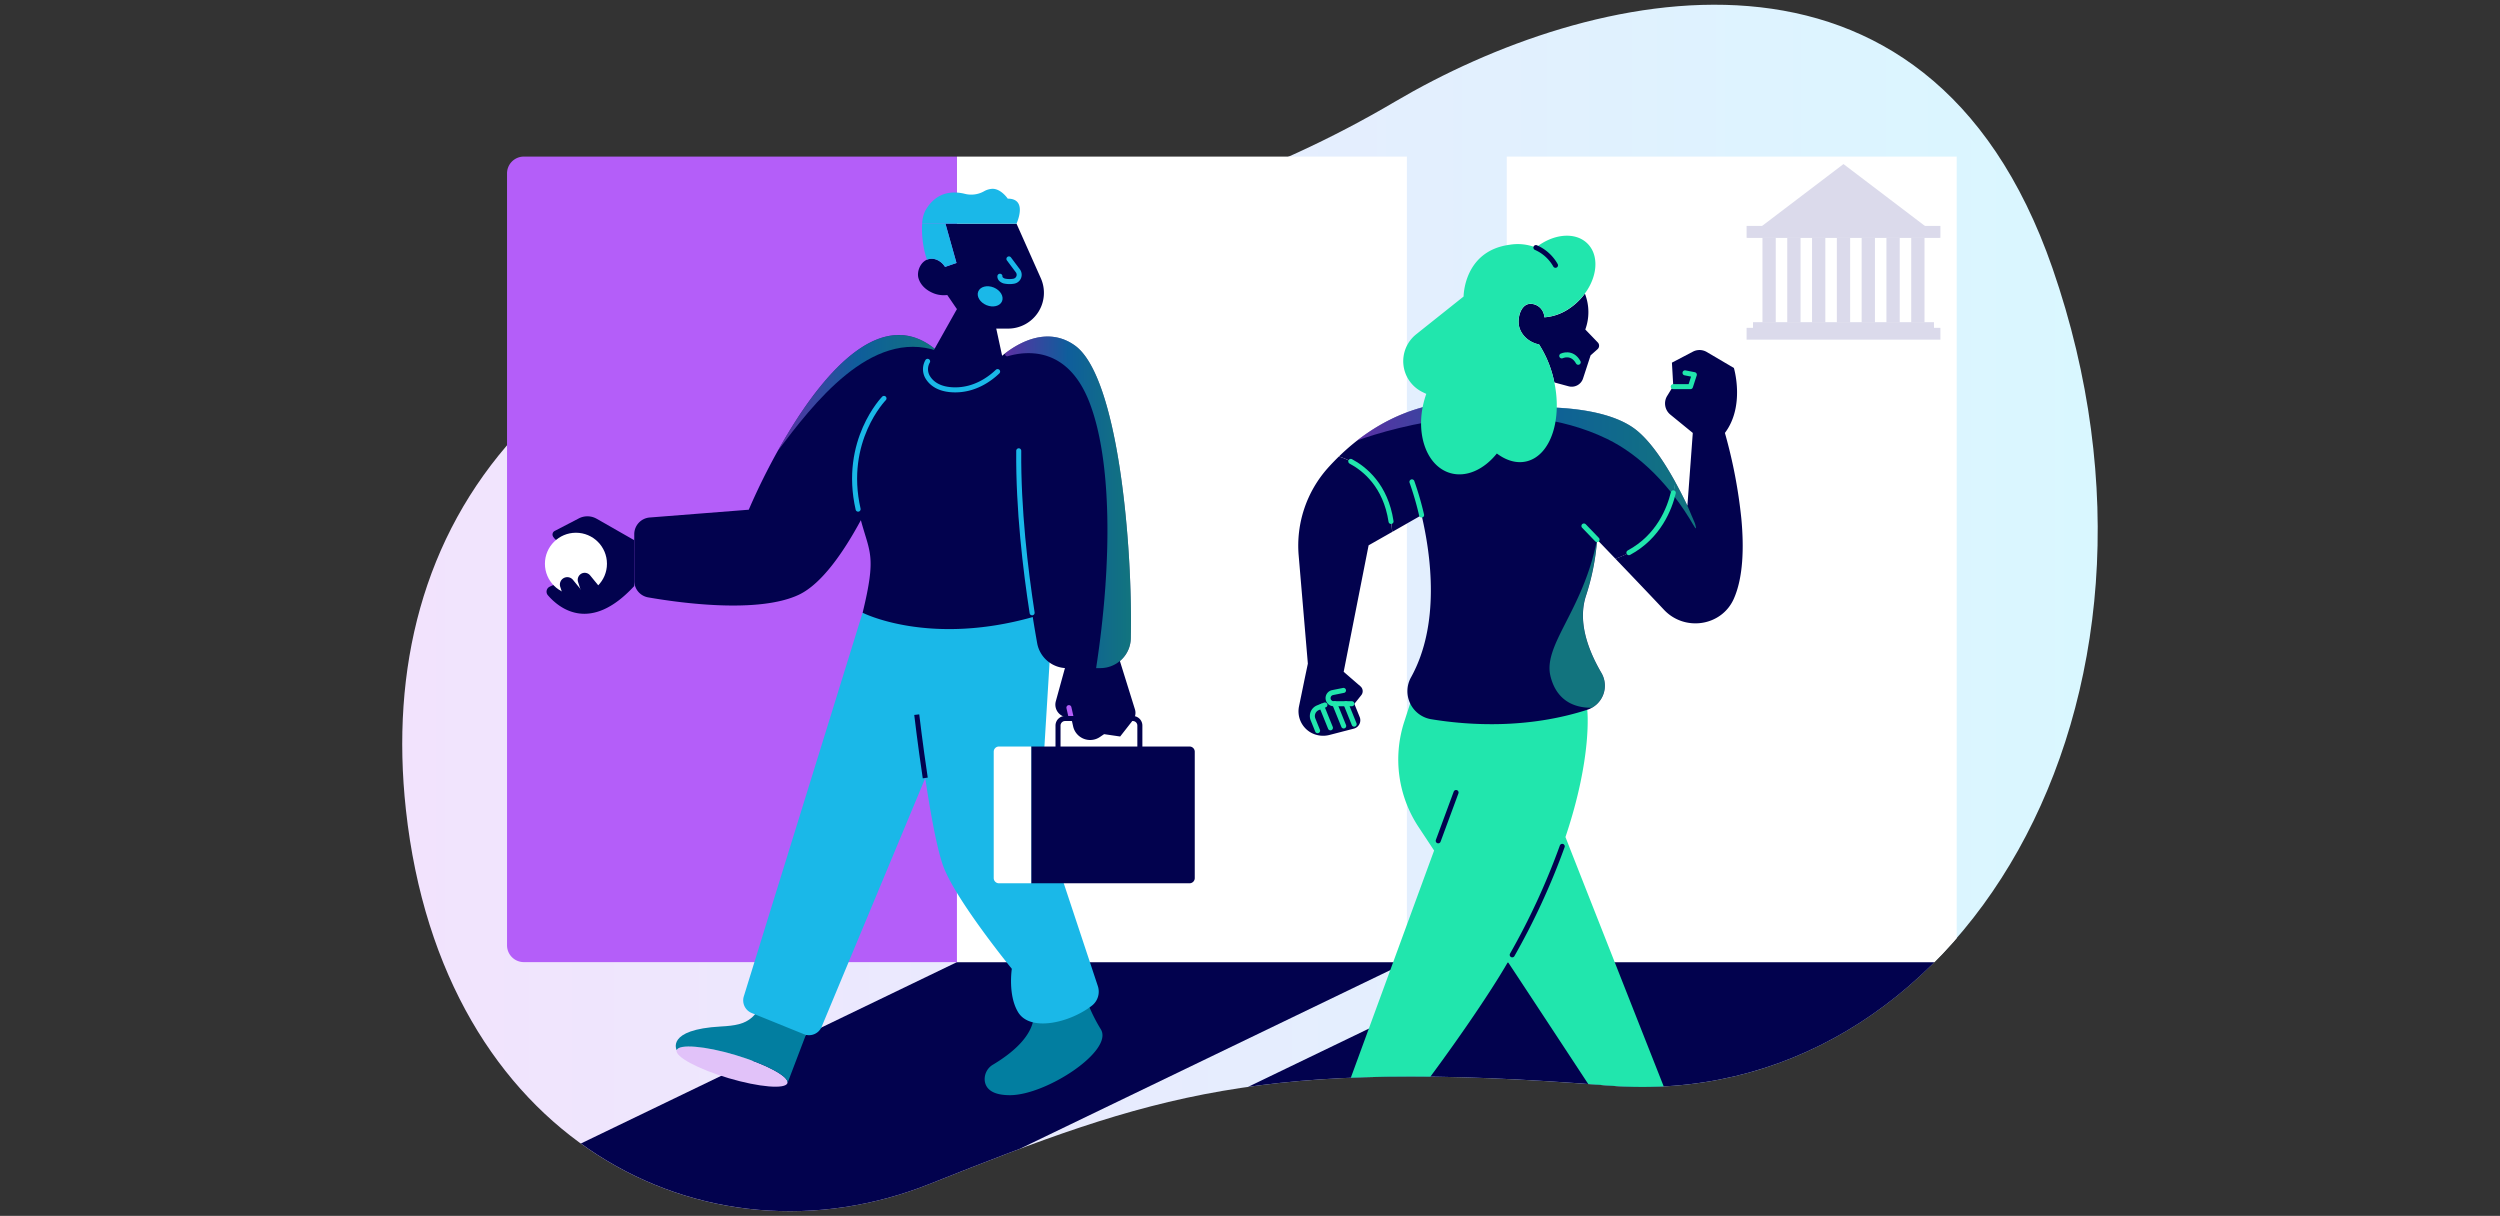 <?xml version="1.0" encoding="UTF-8"?> <svg xmlns="http://www.w3.org/2000/svg" xmlns:xlink="http://www.w3.org/1999/xlink" viewBox="0 0 1063 517"><rect x="0" y="0" width="1063" height="517" fill="#333333" stroke="none"/><defs><style>.cls-1,.cls-11,.cls-12,.cls-19,.cls-20,.cls-21{fill:none;}.cls-2{isolation:isolate;}.cls-24,.cls-3{mix-blend-mode:multiply;}.cls-4{fill:url(#linear-gradient);}.cls-5{clip-path:url(#clip-path);}.cls-6{fill:#02024e;}.cls-7{fill:#b45ef9;}.cls-8{fill:#fff;}.cls-9{fill:#21e6ad;}.cls-10,.cls-13,.cls-18{opacity:0.5;}.cls-10{fill:url(#New_Gradient_Swatch);}.cls-11,.cls-20{stroke:#02024e;}.cls-11,.cls-12,.cls-19,.cls-21{stroke-linecap:round;stroke-linejoin:round;}.cls-11,.cls-12,.cls-19,.cls-20,.cls-21{stroke-width:2.14px;}.cls-12{stroke:#21e6ad;}.cls-14{fill:url(#New_Gradient_Swatch-2);}.cls-15{fill:#027ea0;}.cls-16{fill:#e1c2f9;}.cls-17{fill:#1ab8e8;}.cls-18{fill:url(#New_Gradient_Swatch-3);}.cls-19{stroke:#b45ef9;}.cls-20{stroke-miterlimit:10;}.cls-21{stroke:#1ab8e8;}.cls-22{fill:url(#New_Gradient_Swatch-4);}.cls-23,.cls-24{fill:#dbdaeb;}</style><linearGradient id="linear-gradient" x1="171.03" y1="258.5" x2="891.97" y2="258.5" gradientUnits="userSpaceOnUse"><stop offset="0" stop-color="#f2e3fd"></stop><stop offset="1" stop-color="#d9f7ff"></stop></linearGradient><clipPath id="clip-path"><path class="cls-1" d="M872.71,114C819.57-39.28,677.24-5.56,595,42.12H190.74V227C173.47,262,168,302.09,172.59,344.31,188,485.4,300,541.36,395.21,503.44s140.4-53.67,289-41.84S936.74,298.66,872.71,114Z"></path></clipPath><linearGradient id="New_Gradient_Swatch" x1="576.98" y1="197.62" x2="721.14" y2="197.62" gradientUnits="userSpaceOnUse"><stop offset="0" stop-color="#b45ff9"></stop><stop offset="0.5" stop-color="#1bb9e8"></stop><stop offset="1" stop-color="#21e6ae"></stop></linearGradient><linearGradient id="New_Gradient_Swatch-2" x1="644.87" y1="250.07" x2="661.52" y2="258.34" xlink:href="#New_Gradient_Swatch"></linearGradient><linearGradient id="New_Gradient_Swatch-3" x1="330.78" y1="167.04" x2="398.58" y2="167.04" xlink:href="#New_Gradient_Swatch"></linearGradient><linearGradient id="New_Gradient_Swatch-4" x1="427.41" y1="213.58" x2="480.9" y2="213.58" xlink:href="#New_Gradient_Swatch"></linearGradient></defs><g class="cls-2"><g id="Layer_4" data-name="Layer 4"><g class="cls-3"><path class="cls-4" d="M417.92,101.82c62-6.39,121.54-26.95,175.22-58.59C675-5,819.16-40.47,872.71,114c64,184.67-40,359.45-188.53,347.61s-193.74,3.92-289,41.84S188,485.4,172.59,344.31C159.48,224.15,228,121.41,417.92,101.82Z"></path></g><g class="cls-5"><polygon class="cls-6" points="598.21 409.09 406.9 409.09 175.41 520.74 366.72 520.74 598.21 409.09"></polygon><polygon class="cls-6" points="864.05 409.09 640.68 409.09 409.19 520.74 632.55 520.74 864.05 409.09"></polygon><path class="cls-7" d="M222.74,66.58H406.9a0,0,0,0,1,0,0V409.09a0,0,0,0,1,0,0H222.74a7.15,7.15,0,0,1-7.15-7.15V73.73A7.15,7.15,0,0,1,222.74,66.58Z"></path><rect class="cls-8" x="406.9" y="66.58" width="191.31" height="342.51"></rect><rect class="cls-8" x="640.68" y="66.58" width="191.31" height="342.51"></rect><path class="cls-6" d="M740.43,220.6a213.47,213.47,0,0,0-7-36.52c8.65-11.49,3.82-27.62,3.82-27.62l-11.54-6.79a6.05,6.05,0,0,0-5.89-.14l-8.92,4.67.57,9.92-2.59,4.22a6.13,6.13,0,0,0,1.35,7.95l9.54,7.79c0,.21-1.32,18-2.29,30.94-1.56-3.26-3.3-6.69-5.18-10.09,0,0-1.74,24.41-25.44,32.63,6.92,7.22,15.06,15.75,20.65,21.7,8.76,9.35,24.46,7.07,29.69-4.62C741.25,245.55,741.56,232.79,740.43,220.6Z"></path><path class="cls-9" d="M674.9,301.78s2.33,19.62-9.27,54.13c9.49,24.23,44.19,112.14,44.19,112.14H680s-31-47.19-38.83-59C632.88,423.51,615.76,448,603,464.71H572l37.78-103.06-6.6-10A52,52,0,0,1,597.05,307l4.64-14.34Z"></path><path class="cls-6" d="M604.17,219.2l.29-.16c4,17.08,8,46.36-4.46,68.9a12.08,12.08,0,0,0,8.47,17.86c16.13,2.66,41,4.19,66.43-4a10.75,10.75,0,0,0,6-15.72c-6.35-10.89-9.9-22.45-6.53-32.77a101.39,101.39,0,0,0,4.74-23.84l7.78,8.11c23.7-8.22,25.44-32.63,25.44-32.63-5.21-9.45-11.48-18.62-17.95-23.11-13.56-9.41-39-9-47.82-8.38-36.38-9.23-61.79,5.56-77.26,20.65,0,0,21.1,5.15,22.67,32.06Z"></path><path class="cls-10" d="M717.47,215c-1.56-3.26-3.3-6.69-5.18-10.09h0c-5.21-9.45-11.48-18.62-17.95-23.11-13.56-9.41-39-9-47.82-8.38-30.87-7.83-53.84,1.63-69.54,13.9,16.41-5.9,66.35-20.07,106.3-.72,14.13,6.85,27.05,19.92,36.75,36.64,2.06,3.55.62-.8.62-.8Z"></path><path class="cls-6" d="M667.54,131a21.53,21.53,0,0,1-10.89,3.94,5.91,5.91,0,0,0-5.92-5.73c-3.37,0-5.21,4.26-5,8.2s3.5,8,8.7,9.08a47.13,47.13,0,0,1,6.18,14.74q.17.69.3,1.38l6.05,1.64a5.07,5.07,0,0,0,6.15-3.32l3.21-9.83,2.93-2.6a2,2,0,0,0,.11-2.91l-5.29-5.49a21.46,21.46,0,0,0-.17-15.24,26.93,26.93,0,0,1-2.6,3A25.94,25.94,0,0,1,667.54,131Z"></path><path class="cls-9" d="M604.67,140.14l-2.5,2A14.62,14.62,0,0,0,605,166.78l1.46.7c-.25.69-.48,1.4-.69,2.12-4.23,14.42.63,28.54,10.85,31.54,6.84,2,14.35-1.47,19.84-8.31,4,3,8.41,4.35,12.6,3.35,10.37-2.46,15.53-18.12,11.54-35a47.13,47.13,0,0,0-6.18-14.74c-5.2-1.08-8.49-5.08-8.7-9.08s1.64-8.18,5-8.2a5.91,5.91,0,0,1,5.92,5.73c4.87-.25,10.26-2.68,14.64-7.07,7.73-7.72,9.4-18.58,3.73-24.24-5.12-5.12-14.49-4.25-21.95,1.68a20.9,20.9,0,0,0-11.22-1.18c-19.52,2.65-19.52,22-19.52,22Z"></path><path class="cls-11" d="M653.07,105.27a17.73,17.73,0,0,1,8.32,7.53"></path><path class="cls-12" d="M604.46,219a130.27,130.27,0,0,0-4.1-14.11"></path><path class="cls-6" d="M554.84,288.18l1.26-6-3.9-45.93a49.59,49.59,0,0,1,12.42-37.28c1.43-1.6,3-3.22,4.64-4.84,0,0,21.1,5.15,22.67,32.06l-10,5.68-10.6,53.79,7.14,6.17a2.72,2.72,0,0,1,.34,3.77l-2.94,3.67,2.27,5.61a3.68,3.68,0,0,1-2.49,4.94l-10.23,2.65a10.72,10.72,0,0,1-8.08-1,10.4,10.4,0,0,1-5-11.13Z"></path><polyline class="cls-12" points="711.46 164.4 718.78 164.4 720.43 159.31 716.47 158.54"></polyline><path class="cls-11" d="M664.26,359.87A298.85,298.85,0,0,1,643,406"></path><line class="cls-11" x1="619.12" y1="336.97" x2="611.53" y2="357.52"></line><path class="cls-12" d="M574.81,299.23h-7.72a2.39,2.39,0,0,1-2.39-2.39h0a2.39,2.39,0,0,1,1.92-2.35l4.63-.93"></path><line class="cls-12" x1="572.28" y1="299.23" x2="575.79" y2="307.92"></line><line class="cls-12" x1="567.51" y1="299.23" x2="571.34" y2="308.68"></line><line class="cls-12" x1="561.99" y1="300.3" x2="565.7" y2="309.48"></line><path class="cls-12" d="M563.35,299.76l-2.9,1.14a3.82,3.82,0,0,0-2.15,5l1.94,4.8"></path><path class="cls-12" d="M664.06,151.33s4.35-2.09,7,2.71"></path><path class="cls-12" d="M574.35,196.18c5.82,3.1,14.82,10.26,17.12,25.54"></path><path class="cls-12" d="M692.61,235c12.76-6.86,17.3-18.86,18.88-25.45"></path><path class="cls-12" d="M673.48,223.65l5.59,5.8"></path><g class="cls-13"><path class="cls-14" d="M659.27,287.54c3,12.07,12.48,13.49,17.58,13.38a10.74,10.74,0,0,0,4-14.86c-6.35-10.89-9.9-22.45-6.53-32.77a101.39,101.39,0,0,0,4.74-23.84C673.14,259.7,656,274.14,659.27,287.54Z"></path></g><path class="cls-15" d="M468,437.54a69.56,69.56,0,0,1-8.18-19.45l-21,9.44s6.24,11.44-16.56,25.13a7.11,7.11,0,0,0-3.49,7.29c.54,2.88,3,5.75,10.76,5.72C445,465.6,473.86,446.63,468,437.54Z"></path><ellipse class="cls-16" cx="311.28" cy="453.53" rx="5.13" ry="24.58" transform="translate(-212.05 622.99) rotate(-73.48)"></ellipse><path class="cls-15" d="M350.23,420.14l-15.38,40.38c.8-2.72-9.1-8-22.11-11.91s-24.22-4.79-25-2.07c0,0-4.82-8.79,18.79-10.08,12-.65,16.08-2.76,21.45-20.52Z"></path><path class="cls-17" d="M413.36,257.81l34.51-2-5.51,89.77,24.44,73.7a7.56,7.56,0,0,1-2.56,8.36c-9.53,7.34-26.26,11.18-31.35,2.73-4.4-7.3-2.66-18.43-2.66-18.43s-23.35-28.58-29-43.22c-2.8-7.31-5.66-23.48-7.82-37.84-11.21,26.89-44.05,105.72-44.05,105.72a5.8,5.8,0,0,1-7.53,3.14l-22.2-9a5.8,5.8,0,0,1-3.36-7.09l50.5-163.1Z"></path><path class="cls-6" d="M335.18,184a275.38,275.38,0,0,0-16.81,32.73l-42.11,3.31a7.13,7.13,0,0,0-6.57,7.11V247a7.13,7.13,0,0,0,5.89,7c13.51,2.37,46.92,7,64.12-1.13,9.72-4.62,19-18.12,26.34-31.69,3.8,14.11,6.67,15,.75,39.36,0,0,28,14.33,72.34,1.83.67,4.22,1.31,7.95,1.87,11.09a12.91,12.91,0,0,0,12.72,10.63H467.9a12.94,12.94,0,0,0,12.92-12.68c.85-38.82-5.26-111.34-23.81-124.53-15.88-11.29-33,6.29-33,6.29l-25.45-3.93C375.42,129,350.92,158,335.18,184Z"></path><path class="cls-18" d="M398.58,149.23C375.42,129,350.92,158,335.18,184c-1.56,2.58-3,5.12-4.4,7.59C345.68,171.92,370.29,139.55,398.58,149.23Z"></path><path class="cls-6" d="M453.88,280.19l-4.95,18a5.37,5.37,0,0,0,3.77,6.6l2.86.78.74,3.3a7.41,7.41,0,0,0,5.16,5.48h0a7.37,7.37,0,0,0,6.25-1l1.75-1.19,6.83,1,5.43-6.94a5,5,0,0,0,.85-4.62l-7.26-23.32Z"></path><line class="cls-19" x1="455.56" y1="305.55" x2="454.5" y2="300.88"></line><path class="cls-6" d="M505.8,375.57H438.47V317.42H505.8a2.21,2.21,0,0,1,2.21,2.21v53.73A2.21,2.21,0,0,1,505.8,375.57Z"></path><path class="cls-20" d="M452.91,305.51h28.76a3,3,0,0,1,3,3v55.13a0,0,0,0,1,0,0h-34.8a0,0,0,0,1,0,0V308.53A3,3,0,0,1,452.91,305.51Z"></path><path class="cls-6" d="M269.69,229.7l-16-9.13a7.92,7.92,0,0,0-7.56-.15l-10.28,5.34a1.71,1.71,0,0,0-.67,2.41h0a5.49,5.49,0,0,0,5.33,2.59l8.93-1.06,6.6,11.62-6.09,10.4L238,247.41l-4.29,2.06a2.34,2.34,0,0,0-.74,3.64c4.64,5.38,17.91,16.45,36.7-3.92"></path><circle class="cls-8" cx="244.89" cy="239.71" r="13.19"></circle><path class="cls-6" d="M248.36,256.07c0-.61-1.52-5.37-2.58-8.63a3,3,0,0,1,2.13-3.8h0a3,3,0,0,1,3,1l7.18,8.79Z"></path><path class="cls-6" d="M240.94,258.64c0-.65-1.61-5.7-2.73-9.14a3.14,3.14,0,0,1,2.25-4h0a3.13,3.13,0,0,1,3.17,1.06l7.6,9.31Z"></path><path class="cls-21" d="M438.86,260.57c-2.8-18.07-5.92-44.08-5.69-68.89"></path><path class="cls-21" d="M375.87,169.4s-17.64,18-11,47.09"></path><path class="cls-6" d="M423,136.9l3.17,14.68a6.82,6.82,0,0,1-2,6.4c-3.34,3.19-9.6,7.77-18,7.77-7,0-10.29-2.9-11.81-5.52a6.71,6.71,0,0,1,.05-6.61l13.39-23.83C408.74,130,423,136.9,423,136.9Z"></path><path class="cls-21" d="M424.18,158c-3.34,3.19-9.6,7.77-18,7.77-7,0-10.29-2.9-11.81-5.52a6.71,6.71,0,0,1,.05-6.61"></path><path class="cls-6" d="M402.78,125.44a12.14,12.14,0,0,1-4.76-.37c-.91-.26-6-1.9-7.47-6.74-.9-3,1-7.48,4.54-8.21,2.41-.5,5.13.84,6.74,3.37l4.87-1.67L402,95.09h30.21c2.11,4.72,10.35,23.22,10.35,23.22a15.22,15.22,0,0,1-13.9,21.41H417.83a10,10,0,0,1-8.28-4.37Z"></path><path class="cls-17" d="M432.21,95.09s5-10.63-3.72-10.63c0,0-2.79-4.18-6.45-4.18a7.84,7.84,0,0,0-3.66,1.07,11.09,11.09,0,0,1-8,1.1c-4.68-1.2-12.09-1.38-16.91,7.06a13.52,13.52,0,0,0-1.37,5.59Z"></path><path class="cls-17" d="M402,95.09l4.7,16.73-4.87,1.67c-1.61-2.53-4.33-3.87-6.74-3.37a5,5,0,0,0-.93.3,34.77,34.77,0,0,1-1.38-5.15c-.07-.36-.13-.74-.19-1.12a41.5,41.5,0,0,1-.5-9.05Z"></path><path class="cls-21" d="M429,110.09l3.8,5.08a2.78,2.78,0,0,1-1.88,4.42,10.26,10.26,0,0,1-4-.13c-2-.73-1.75-2-1.75-2"></path><ellipse class="cls-17" cx="421.02" cy="126.01" rx="4.06" ry="5.47" transform="translate(144.31 467.43) rotate(-67.64)"></ellipse><path class="cls-20" d="M389.8,303.87s1.46,12.55,3.62,26.92"></path><g class="cls-13"><path class="cls-22" d="M457,146.87c-11.36-8.08-23.35-1.38-29.25,3.09a.85.85,0,0,0,.74,1.51c8.14-2.37,25.36-4.11,34.58,19.21,9.6,24.28,10.05,67.53,3,113.4h1.82a12.94,12.94,0,0,0,12.92-12.68C481.67,232.58,475.56,160.06,457,146.87Z"></path></g><path class="cls-8" d="M424.74,317.42h13.73a0,0,0,0,1,0,0v58.15a0,0,0,0,1,0,0H424.74a2.21,2.21,0,0,1-2.21-2.21V319.63A2.21,2.21,0,0,1,424.74,317.42Z"></path></g><polygon class="cls-23" points="783.85 69.76 742.65 101.07 825.05 101.07 783.85 69.76"></polygon><g class="cls-3"><polygon class="cls-23" points="757.53 96.06 783.85 76.06 810.17 96.06 757.53 96.06"></polygon></g><g class="cls-3"><polygon class="cls-23" points="783.85 76.06 757.53 96.06 759.94 96.06 785.05 76.98 783.85 76.06"></polygon></g><rect class="cls-23" x="742.65" y="96.06" width="82.41" height="5.02"></rect><rect class="cls-23" x="742.65" y="139.4" width="82.41" height="5.02"></rect><rect class="cls-23" x="745.38" y="136.99" width="76.94" height="2.51"></rect><rect class="cls-24" x="745.38" y="138.66" width="76.94" height="0.83"></rect><rect class="cls-23" x="749.4" y="101.07" width="5.65" height="36.12"></rect><rect class="cls-23" x="759.94" y="101.07" width="5.65" height="36.12"></rect><rect class="cls-23" x="770.48" y="101.07" width="5.65" height="36.12"></rect><rect class="cls-23" x="781.03" y="101.07" width="5.65" height="36.12"></rect><rect class="cls-23" x="791.57" y="101.07" width="5.65" height="36.12"></rect><rect class="cls-23" x="802.11" y="101.07" width="5.65" height="36.12"></rect><rect class="cls-23" x="812.65" y="101.07" width="5.65" height="36.12"></rect></g></g></svg> 